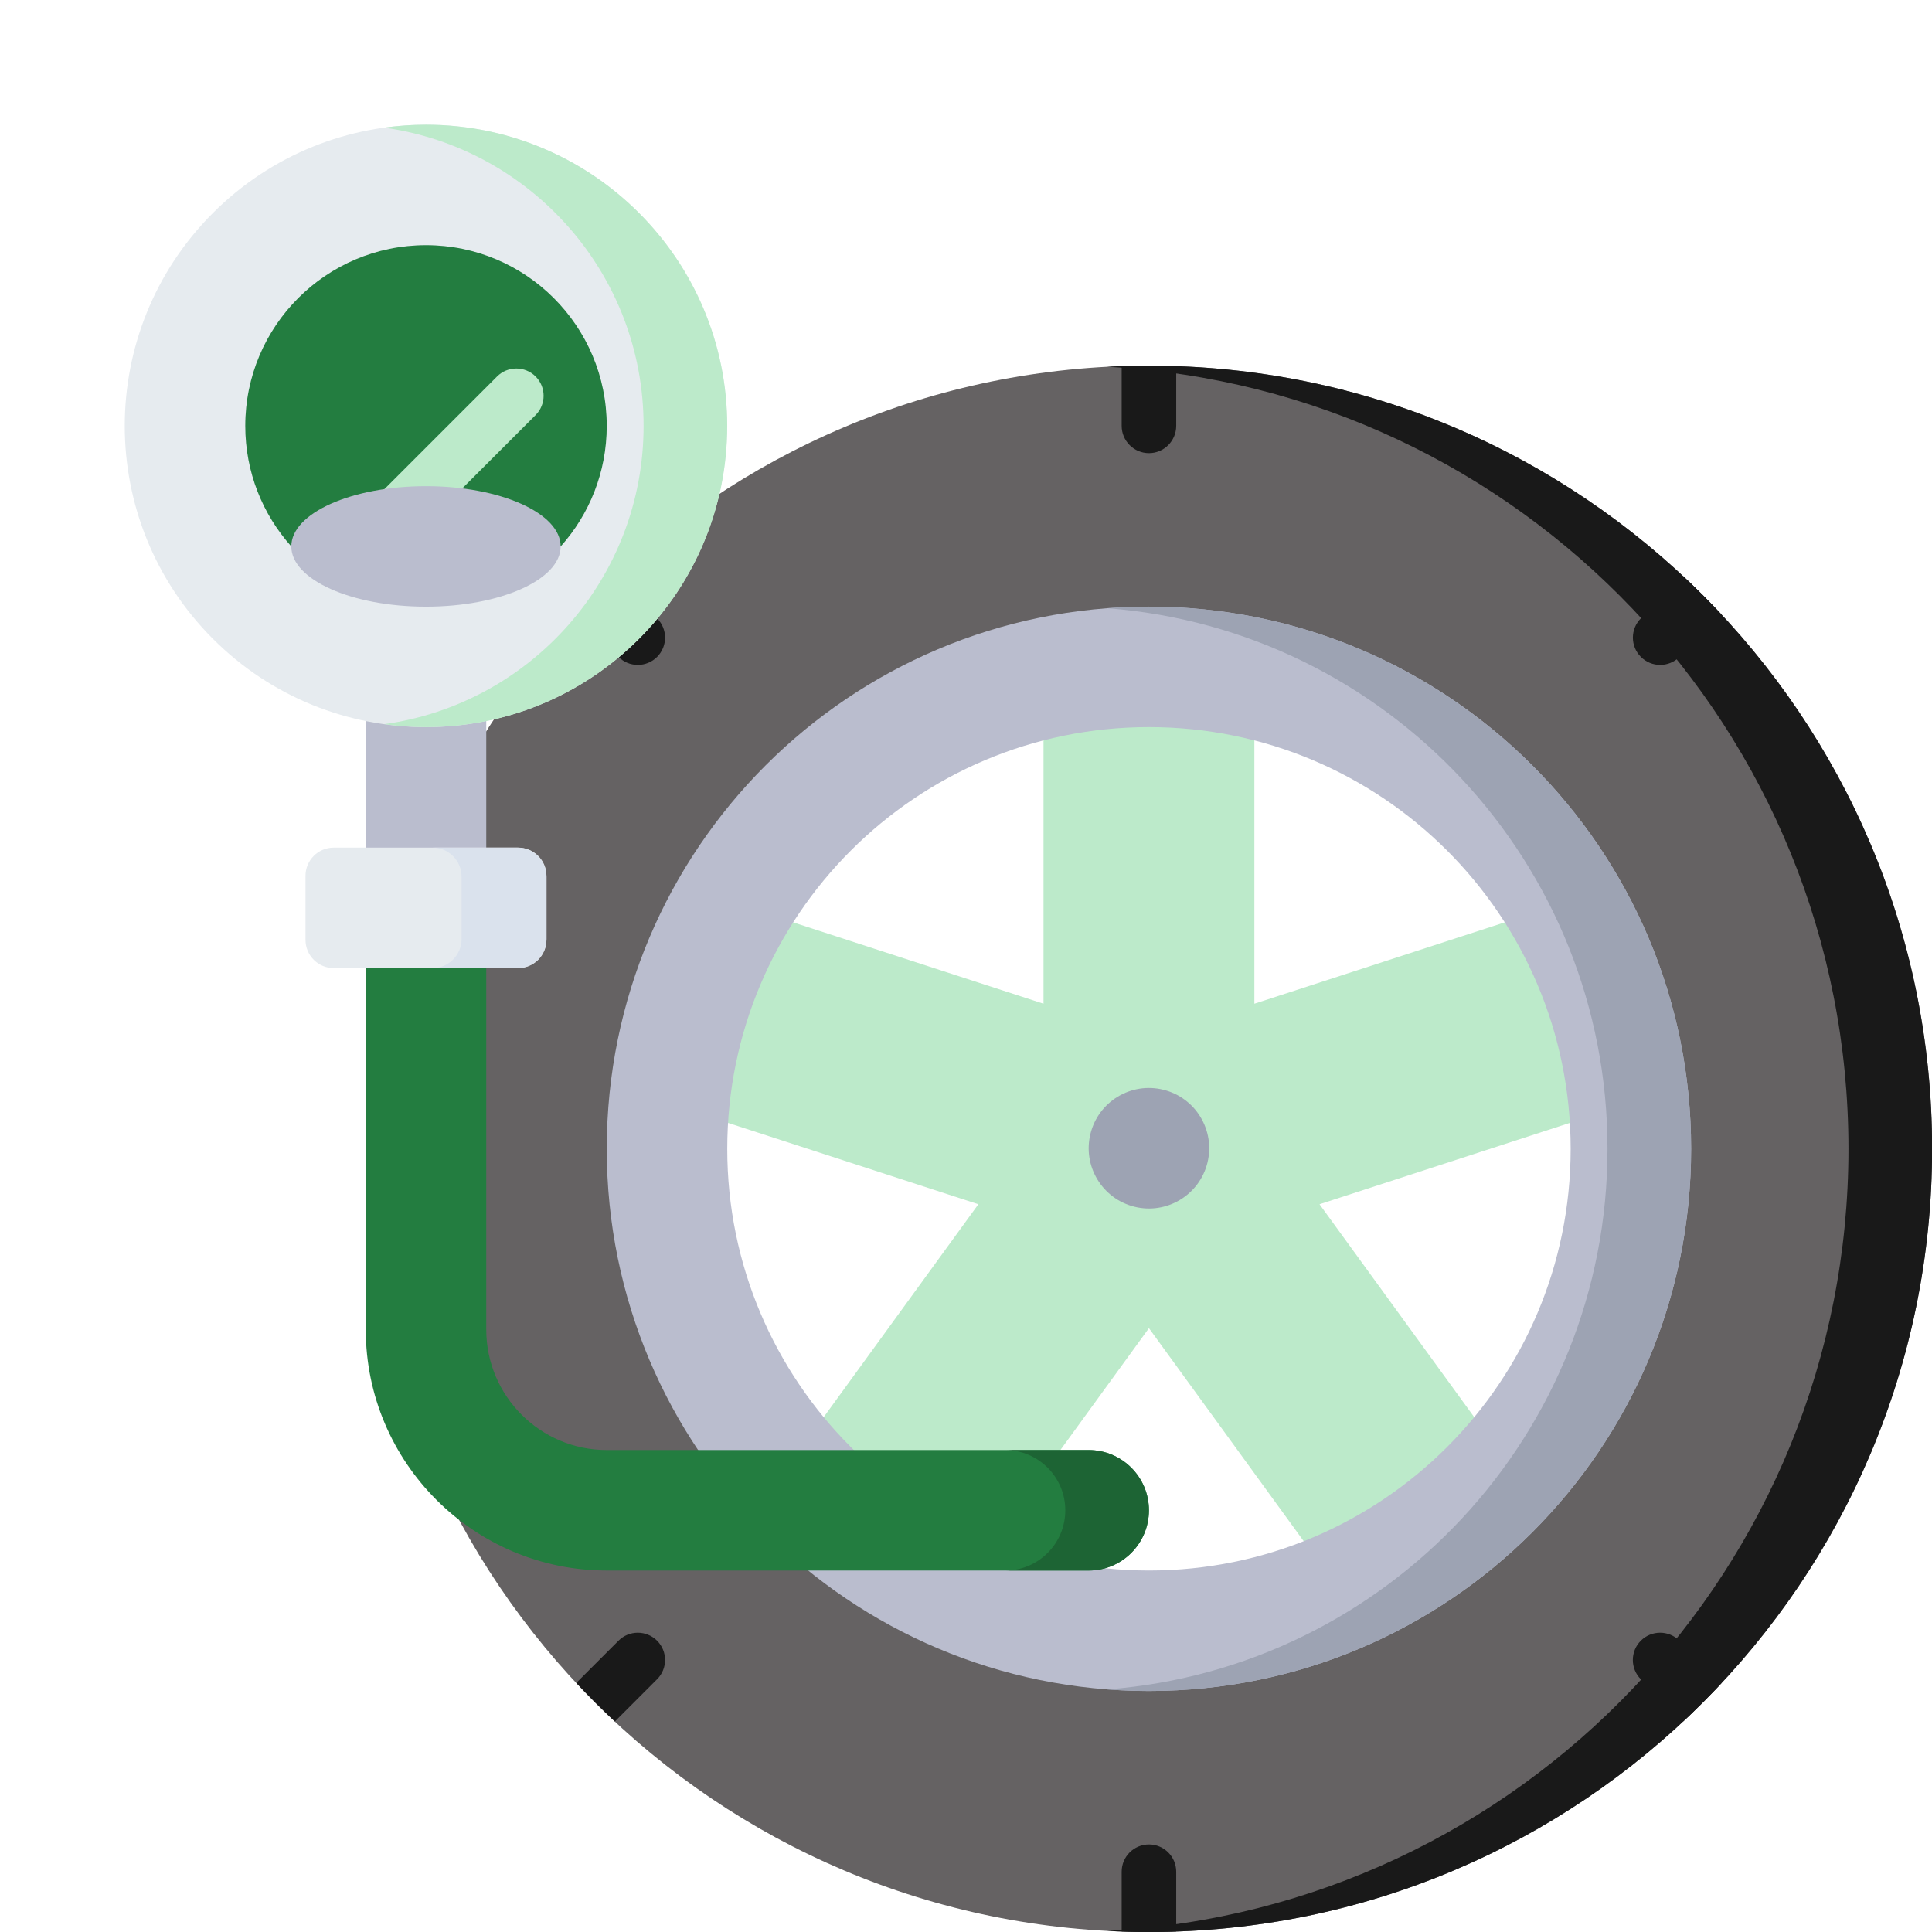 <svg width="150" height="150" viewBox="0 0 150 150" fill="none" xmlns="http://www.w3.org/2000/svg">
<g clip-path="url(#clip0_6643_4880)">
<path d="M63.948 110.03L75.96 93.497L56.526 87.182L55.098 75.162L61.58 71.612L81.018 77.928V57.484L89.203 54.053L97.389 57.484V77.928L116.827 71.612L122.481 78.992L121.881 87.182L102.447 93.497L114.459 110.03L110.999 117.86L101.22 119.659L89.203 103.119L77.186 119.659L66.243 118.424L63.948 110.03Z" fill="#BCEACA"/>
<path d="M89.203 28.391C55.622 28.391 28.398 55.614 28.398 89.195C28.398 122.776 55.622 150 89.203 150C122.785 150 150.008 122.777 150.008 89.195C150.008 55.614 122.785 28.391 89.203 28.391ZM89.203 124.336C69.795 124.336 54.062 108.603 54.062 89.195C54.062 69.788 69.795 54.055 89.203 54.055C108.611 54.055 124.344 69.788 124.344 89.195C124.344 108.603 108.611 124.336 89.203 124.336Z" fill="#656263"/>
<path d="M89.204 28.391C88.114 28.391 87.032 28.421 85.957 28.477C118.029 30.165 143.515 56.703 143.515 89.195C143.515 121.688 118.029 148.226 85.957 149.914C87.032 149.97 88.114 150 89.204 150C122.785 150 150.009 122.777 150.009 89.195C150.009 55.614 122.785 28.391 89.204 28.391Z" fill="#191919"/>
<path d="M89.205 47.098C65.956 47.098 47.109 65.944 47.109 89.193C47.109 112.442 65.956 131.289 89.205 131.289C112.454 131.289 131.3 112.442 131.3 89.193C131.3 65.944 112.454 47.098 89.205 47.098ZM89.205 121.934C71.123 121.934 56.464 107.276 56.464 89.193C56.464 71.111 71.123 56.452 89.205 56.452C107.287 56.452 121.946 71.111 121.946 89.193C121.946 107.276 107.287 121.934 89.205 121.934Z" fill="#BABDCE"/>
<path d="M89.204 47.098C88.111 47.098 87.029 47.139 85.957 47.221C107.689 48.879 124.806 67.037 124.806 89.194C124.806 111.35 107.689 129.508 85.957 131.166C87.029 131.247 88.111 131.289 89.204 131.289C112.453 131.289 131.299 112.442 131.299 89.194C131.299 65.945 112.453 47.098 89.204 47.098Z" fill="#9DA3B3"/>
<path d="M93.745 90.272C94.365 87.763 92.834 85.227 90.326 84.608C87.818 83.987 85.282 85.518 84.662 88.027C84.042 90.535 85.573 93.071 88.081 93.691C90.589 94.311 93.125 92.78 93.745 90.272Z" fill="#9DA3B3"/>
<path d="M89.204 35.182C90.373 35.182 91.321 34.234 91.321 33.065V28.428C90.618 28.404 89.913 28.388 89.204 28.388C88.495 28.388 87.79 28.404 87.086 28.428V33.065C87.087 34.234 88.034 35.182 89.204 35.182Z" fill="#191919"/>
<path d="M49.518 51.623C50.06 51.623 50.602 51.416 51.015 51.003C51.842 50.176 51.842 48.835 51.015 48.008L47.737 44.73C46.704 45.693 45.706 46.692 44.742 47.724L48.021 51.002C48.434 51.416 48.976 51.623 49.518 51.623Z" fill="#191919"/>
<path d="M35.197 89.193C35.197 88.023 34.249 87.075 33.08 87.075H28.443C28.419 87.779 28.402 88.484 28.402 89.193C28.402 89.902 28.419 90.607 28.443 91.311H33.079C34.249 91.31 35.197 90.362 35.197 89.193Z" fill="#191919"/>
<path d="M51.015 127.383C50.188 126.557 48.847 126.556 48.021 127.383L44.742 130.662C45.706 131.694 46.704 132.693 47.737 133.656L51.015 130.377C51.842 129.551 51.842 128.21 51.015 127.383Z" fill="#191919"/>
<path d="M89.204 143.203C88.034 143.203 87.086 144.151 87.086 145.32V149.957C87.789 149.981 88.495 149.997 89.204 149.997C89.913 149.997 90.618 149.98 91.321 149.957V145.32C91.321 144.151 90.373 143.203 89.204 143.203Z" fill="#191919"/>
<path d="M127.394 127.383C126.567 128.21 126.567 129.551 127.394 130.378L130.672 133.656C131.705 132.693 132.704 131.694 133.667 130.662L130.389 127.384C129.562 126.556 128.221 126.556 127.394 127.383Z" fill="#191919"/>
<path d="M127.398 51.002C127.811 51.416 128.353 51.623 128.895 51.623C129.437 51.623 129.979 51.416 130.392 51.002L133.671 47.724C132.707 46.692 131.709 45.693 130.676 44.73L127.398 48.008C126.571 48.835 126.571 50.175 127.398 51.002Z" fill="#191919"/>
<path d="M37.753 71.275V103.226C37.753 108.384 41.95 112.58 47.108 112.58H84.526C87.109 112.58 89.203 114.674 89.203 117.258C89.203 119.841 87.109 121.935 84.526 121.935H47.108C36.791 121.935 28.398 113.542 28.398 103.226V71.275H37.753Z" fill="#237D40"/>
<path d="M84.525 112.582H78.031C80.615 112.582 82.709 114.676 82.709 117.259C82.709 119.843 80.615 121.937 78.031 121.937H84.525C87.108 121.937 89.202 119.843 89.202 117.259C89.202 114.676 87.108 112.582 84.525 112.582Z" fill="#1D6434"/>
<path d="M28.398 52.359H37.753V69.901H28.398V52.359Z" fill="#BABDCE"/>
<path d="M40.236 75.163H25.911C24.7 75.163 23.719 74.181 23.719 72.971V68.001C23.719 66.79 24.7 65.809 25.911 65.809H40.236C41.446 65.809 42.428 66.79 42.428 68.001V72.971C42.428 74.182 41.446 75.163 40.236 75.163Z" fill="#E6EBEF"/>
<path d="M40.169 65.809H33.578C34.826 65.809 35.837 66.82 35.837 68.067V72.904C35.837 74.152 34.826 75.163 33.578 75.163H40.169C41.417 75.163 42.428 74.151 42.428 72.904V68.067C42.428 66.82 41.417 65.809 40.169 65.809Z" fill="#DAE2ED"/>
<path d="M49.602 49.602C58.734 40.471 58.734 25.666 49.602 16.534C40.471 7.403 25.666 7.403 16.534 16.534C7.403 25.666 7.403 40.471 16.534 49.602C25.666 58.734 40.471 58.734 49.602 49.602Z" fill="#E6EBEF"/>
<path d="M22.618 42.424C20.395 39.941 19.043 36.662 19.043 33.067C19.043 25.317 25.325 19.035 33.075 19.035C40.824 19.035 47.107 25.317 47.107 33.067C47.107 36.662 45.754 39.942 43.531 42.425L22.618 42.424Z" fill="#237D40"/>
<path d="M31.364 41.571C30.822 41.571 30.28 41.364 29.866 40.95C29.039 40.123 29.039 38.783 29.866 37.955L38.591 29.231C39.417 28.405 40.758 28.405 41.585 29.231C42.412 30.058 42.412 31.399 41.585 32.226L32.861 40.95C32.447 41.364 31.905 41.571 31.364 41.571Z" fill="#BCEACA"/>
<path d="M33.075 9.681C31.973 9.681 30.89 9.763 29.828 9.91C41.206 11.491 49.968 21.253 49.968 33.067C49.968 44.881 41.206 54.643 29.828 56.224C30.89 56.371 31.973 56.453 33.075 56.453C45.991 56.453 56.461 45.983 56.461 33.067C56.462 20.151 45.991 9.681 33.075 9.681Z" fill="#BCEACA"/>
<path d="M33.073 47.101C38.848 47.101 43.529 45.007 43.529 42.423C43.529 39.84 38.848 37.746 33.073 37.746C27.299 37.746 22.617 39.84 22.617 42.423C22.617 45.007 27.299 47.101 33.073 47.101Z" fill="#BABDCE"/>
</g>
<defs>
<clipPath id="clip0_6643_4880">
<rect width="150" height="150" fill="white"/>
</clipPath>
</defs>
</svg>
